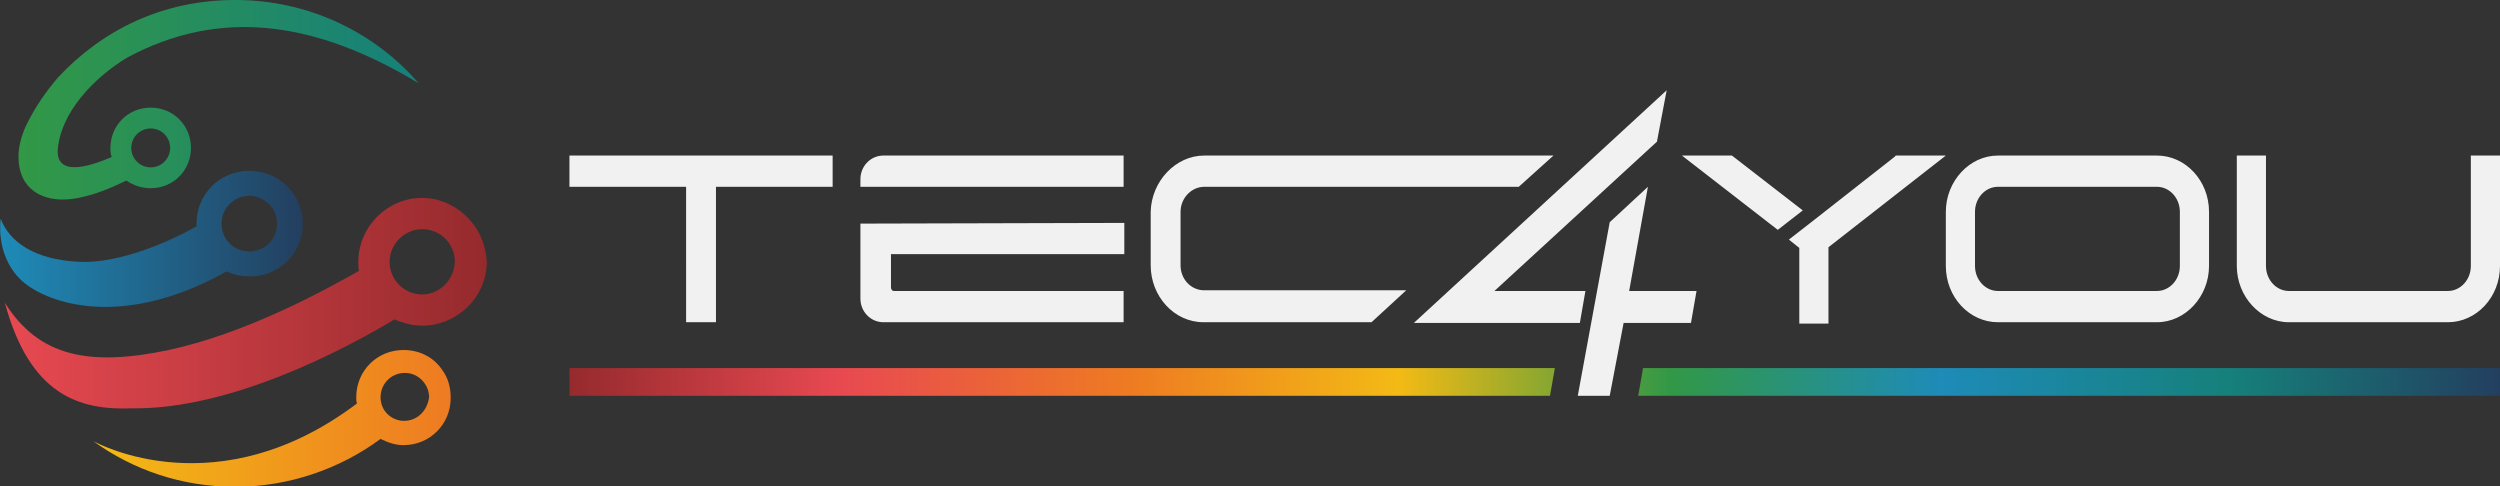 <svg xmlns="http://www.w3.org/2000/svg" xmlns:xlink="http://www.w3.org/1999/xlink" id="Camada_1" x="0px" y="0px" viewBox="0 0 360 70" style="enable-background:new 0 0 360 70;" xml:space="preserve"><rect x="0" y="0" width="360" height="70" fill="#333333" stroke="none"/><style type="text/css">	.st0{fill:url(#SVGID_1_);}	.st1{fill:#F1F1F1;}	.st2{fill:url(#SVGID_00000059303435858413114380000012782410335642420643_);}	.st3{fill:url(#SVGID_00000057120869268772081260000008019432905695872928_);}	.st4{fill:url(#SVGID_00000047746638789303043930000000427448953362278299_);}	.st5{fill:url(#SVGID_00000001649461992079010730000016940509880586724520_);}</style><g id="Horizontal">	<g>		<g>							<linearGradient id="SVGID_1_" gradientUnits="userSpaceOnUse" x1="82.001" y1="1096.748" x2="360" y2="1096.748" gradientTransform="matrix(1 0 0 -1 0 1151.75)">				<stop offset="0" style="stop-color:#952A2D"></stop>				<stop offset="0.14" style="stop-color:#E84951"></stop>				<stop offset="0.29" style="stop-color:#EE7B22"></stop>				<stop offset="0.43" style="stop-color:#F3BA15"></stop>				<stop offset="0.57" style="stop-color:#329846"></stop>				<stop offset="0.71" style="stop-color:#1E8BB8"></stop>				<stop offset="0.86" style="stop-color:#16807B"></stop>				<stop offset="1" style="stop-color:#233F5F"></stop>			</linearGradient>			<path class="st0" d="M236.6,53H360v4H235.9L236.6,53z M82,57h141.2l0.7-4H82V57z"></path>			<path class="st1" d="M82,22.4h37.9v4.5h-16.8v19.5h-4.3V26.9H82L82,22.4L82,22.4z M123.9,32.2V43c0,1.9,1.5,3.4,3.3,3.4h34.6    v-4.5h-33.1c-0.2,0-0.4-0.2-0.4-0.5v-4.8h33.6v-4.5L123.9,32.2L123.9,32.2z M127.2,22.4c-1.8,0-3.3,1.5-3.3,3.4v1.1h37.9v-4.5    H127.2L127.2,22.4z M173.4,22.4h50.3l-5,4.5h-45.3c-1.8,0-3.4,1.6-3.4,3.6v7.7c0,2,1.5,3.6,3.4,3.6h29.1l-5,4.6h-24.2    c-4.2,0-7.6-3.7-7.6-8.2v-7.7C165.8,26.1,169.3,22.4,173.4,22.4L173.4,22.4z M215.2,41.9l23.4-21.5l1.4-7.4l-36.4,33.5h23.9    l0.8-4.6L215.2,41.9L215.2,41.9z M233.8,46.5h9.7l0.8-4.6h-9.7l2.7-15l-5.5,5.1l-4.6,25h4.6L233.8,46.5L233.8,46.5z M273,22.4    l-0.2,0.2l-11.6,9.1l-3.6,2.8l1.5,1.2v10.9h4.2V35.6l16.9-13.2L273,22.4L273,22.4z M249.4,22.4h-7.2L256,33.1l3.6-2.8L249.4,22.4    L249.4,22.4z M310.6,22.4h-22.9c-4.1,0-7.5,3.7-7.5,8.1v7.8c0,4.5,3.4,8.1,7.5,8.1h22.9c4.1,0,7.5-3.7,7.5-8.1v-7.8    C318.1,26,314.7,22.4,310.6,22.4z M313.9,38.3c0,2-1.5,3.6-3.3,3.6h-22.9c-1.8,0-3.3-1.6-3.3-3.6v-7.8c0-2,1.5-3.6,3.3-3.6h22.9    c1.8,0,3.3,1.6,3.3,3.6V38.3z M326.3,22.4v15.9c0,2,1.5,3.6,3.3,3.6h22.9c1.8,0,3.3-1.6,3.3-3.6V22.4h4.2v15.9    c0,4.5-3.4,8.1-7.5,8.1h-22.9c-4.1,0-7.5-3.7-7.5-8.1V22.4H326.3L326.3,22.4z"></path>		</g>		<g>							<linearGradient id="SVGID_00000013183689584424766000000014484825279940858546_" gradientUnits="userSpaceOnUse" x1="13.474" y1="1091.563" x2="64.939" y2="1091.563" gradientTransform="matrix(1 0 0 -1 0 1151.75)">				<stop offset="0" style="stop-color:#F3BA15"></stop>				<stop offset="1" style="stop-color:#EE7B22"></stop>			</linearGradient>			<path style="fill:url(#SVGID_00000013183689584424766000000014484825279940858546_);" d="M63.7,53.3c-1.2-1.8-3.2-2.9-5.6-2.9    c-3.8,0-6.8,3-6.8,6.8c0,0.3,0,0.6,0.1,0.9c-20,15.1-37.3,5.8-38,5.4c5.8,4.2,12.8,6.6,20.5,6.6s15.1-2.6,20.9-6.9l0,0    c1,0.5,2.1,0.9,3.3,0.9c3.8,0,6.8-3,6.8-6.8C64.9,55.7,64.5,54.4,63.7,53.3L63.7,53.3z M58.2,60.6c-0.1,0-0.2,0-0.3,0    c-1.8-0.2-3.1-1.6-3.1-3.4c0-1.9,1.5-3.5,3.5-3.5c1.7,0,3,1.2,3.4,2.7c0,0.2,0.1,0.5,0.1,0.7C61.6,59.1,60.1,60.6,58.2,60.6z"></path>							<linearGradient id="SVGID_00000101815679309805294830000017463226643289969551_" gradientUnits="userSpaceOnUse" x1="0.596" y1="1108.073" x2="69.999" y2="1108.073" gradientTransform="matrix(1 0 0 -1 0 1151.75)">				<stop offset="0" style="stop-color:#E84951"></stop>				<stop offset="1" style="stop-color:#952A2D"></stop>			</linearGradient>			<path style="fill:url(#SVGID_00000101815679309805294830000017463226643289969551_);" d="M68.9,33.4c-1.6-2.8-4.6-4.9-8.1-4.9    c-5.1,0-9.2,4.2-9.2,9.2c0,0.4,0,0.9,0.1,1.3c-5.3,3-16.3,9-27.4,11.4c-11.4,2.4-18.7,1-23.6-6.8C4.3,56.9,11.4,59.1,19,58.8    c14.3,0.2,30.8-8.6,37.8-12.8c1.2,0.5,2.6,0.9,4,0.9c2.9,0,5.5-1.4,7.2-3.4c1.3-1.6,2.1-3.6,2.1-5.8C70,36.2,69.6,34.7,68.9,33.4    L68.9,33.4z M60.8,42.4c-2.6,0-4.7-2.1-4.7-4.7c0-2.5,2.1-4.7,4.7-4.7c2.6,0,4.7,2.1,4.7,4.7C65.4,40.3,63.3,42.4,60.8,42.4z"></path>							<linearGradient id="SVGID_00000140715271646690241720000007501764636875562928_" gradientUnits="userSpaceOnUse" x1="0" y1="1117.385" x2="43.539" y2="1117.385" gradientTransform="matrix(1 0 0 -1 0 1151.75)">				<stop offset="0" style="stop-color:#1E8BB8"></stop>				<stop offset="1" style="stop-color:#233F5F"></stop>			</linearGradient>			<path style="fill:url(#SVGID_00000140715271646690241720000007501764636875562928_);" d="M35.9,24.6c-4.3,0-7.6,3.4-7.6,7.6    c0,0.2,0,0.2,0,0.4c0,0-0.2,0.1-0.2,0.1c-3.5,2-10.9,5.3-16.7,5c-6.6-0.3-10.1-3-11.3-6.2c0,0-0.8,5,2.7,8.6    c3.1,3.2,14.1,7.8,29.8-1c0,0,0,0,0.1,0c1,0.5,2.1,0.7,3.3,0.7c4.3,0,7.6-3.4,7.6-7.6S40.2,24.6,35.9,24.6L35.9,24.6z M35.9,36.2    c-2.3,0-4-1.8-4-4s1.8-4,4-4s4,1.8,4,4C39.9,34.4,38.2,36.2,35.9,36.2z"></path>							<linearGradient id="SVGID_00000178189398580586167270000005394263956328653214_" gradientUnits="userSpaceOnUse" x1="2.664" y1="1137.378" x2="60.269" y2="1137.378" gradientTransform="matrix(1 0 0 -1 0 1151.75)">				<stop offset="0" style="stop-color:#329846"></stop>				<stop offset="1" style="stop-color:#16807B"></stop>			</linearGradient>			<path style="fill:url(#SVGID_00000178189398580586167270000005394263956328653214_);" d="M18.3,8.3c13.4-7.2,27.1-5.3,42,3.7    C53.9,4.6,44.4,0,33.9,0S14.8,4.3,8.4,11.1c0,0,0,0,0,0C6.6,13.2,5,15.5,3.8,18c-0.8,1.7-1.3,3.6-1.1,5.4c0.4,4.3,4.1,6,8.6,5.1    c2.5-0.5,4.6-1.4,6.9-2.5c1,0.7,2.2,1.1,3.5,1.1c3.3,0,5.8-2.6,5.8-5.8s-2.5-5.8-5.8-5.8s-5.8,2.6-5.8,5.8c0,0.5,0,0.9,0.2,1.3    c-2.1,0.9-7.8,3.2-7.8-0.8C8.6,16.3,13.5,11.2,18.3,8.3L18.3,8.3z M21.7,18.5c1.6,0,2.8,1.3,2.8,2.8s-1.2,2.8-2.8,2.8    s-2.8-1.3-2.8-2.8S20.1,18.5,21.7,18.5z"></path>		</g>	</g></g></svg>